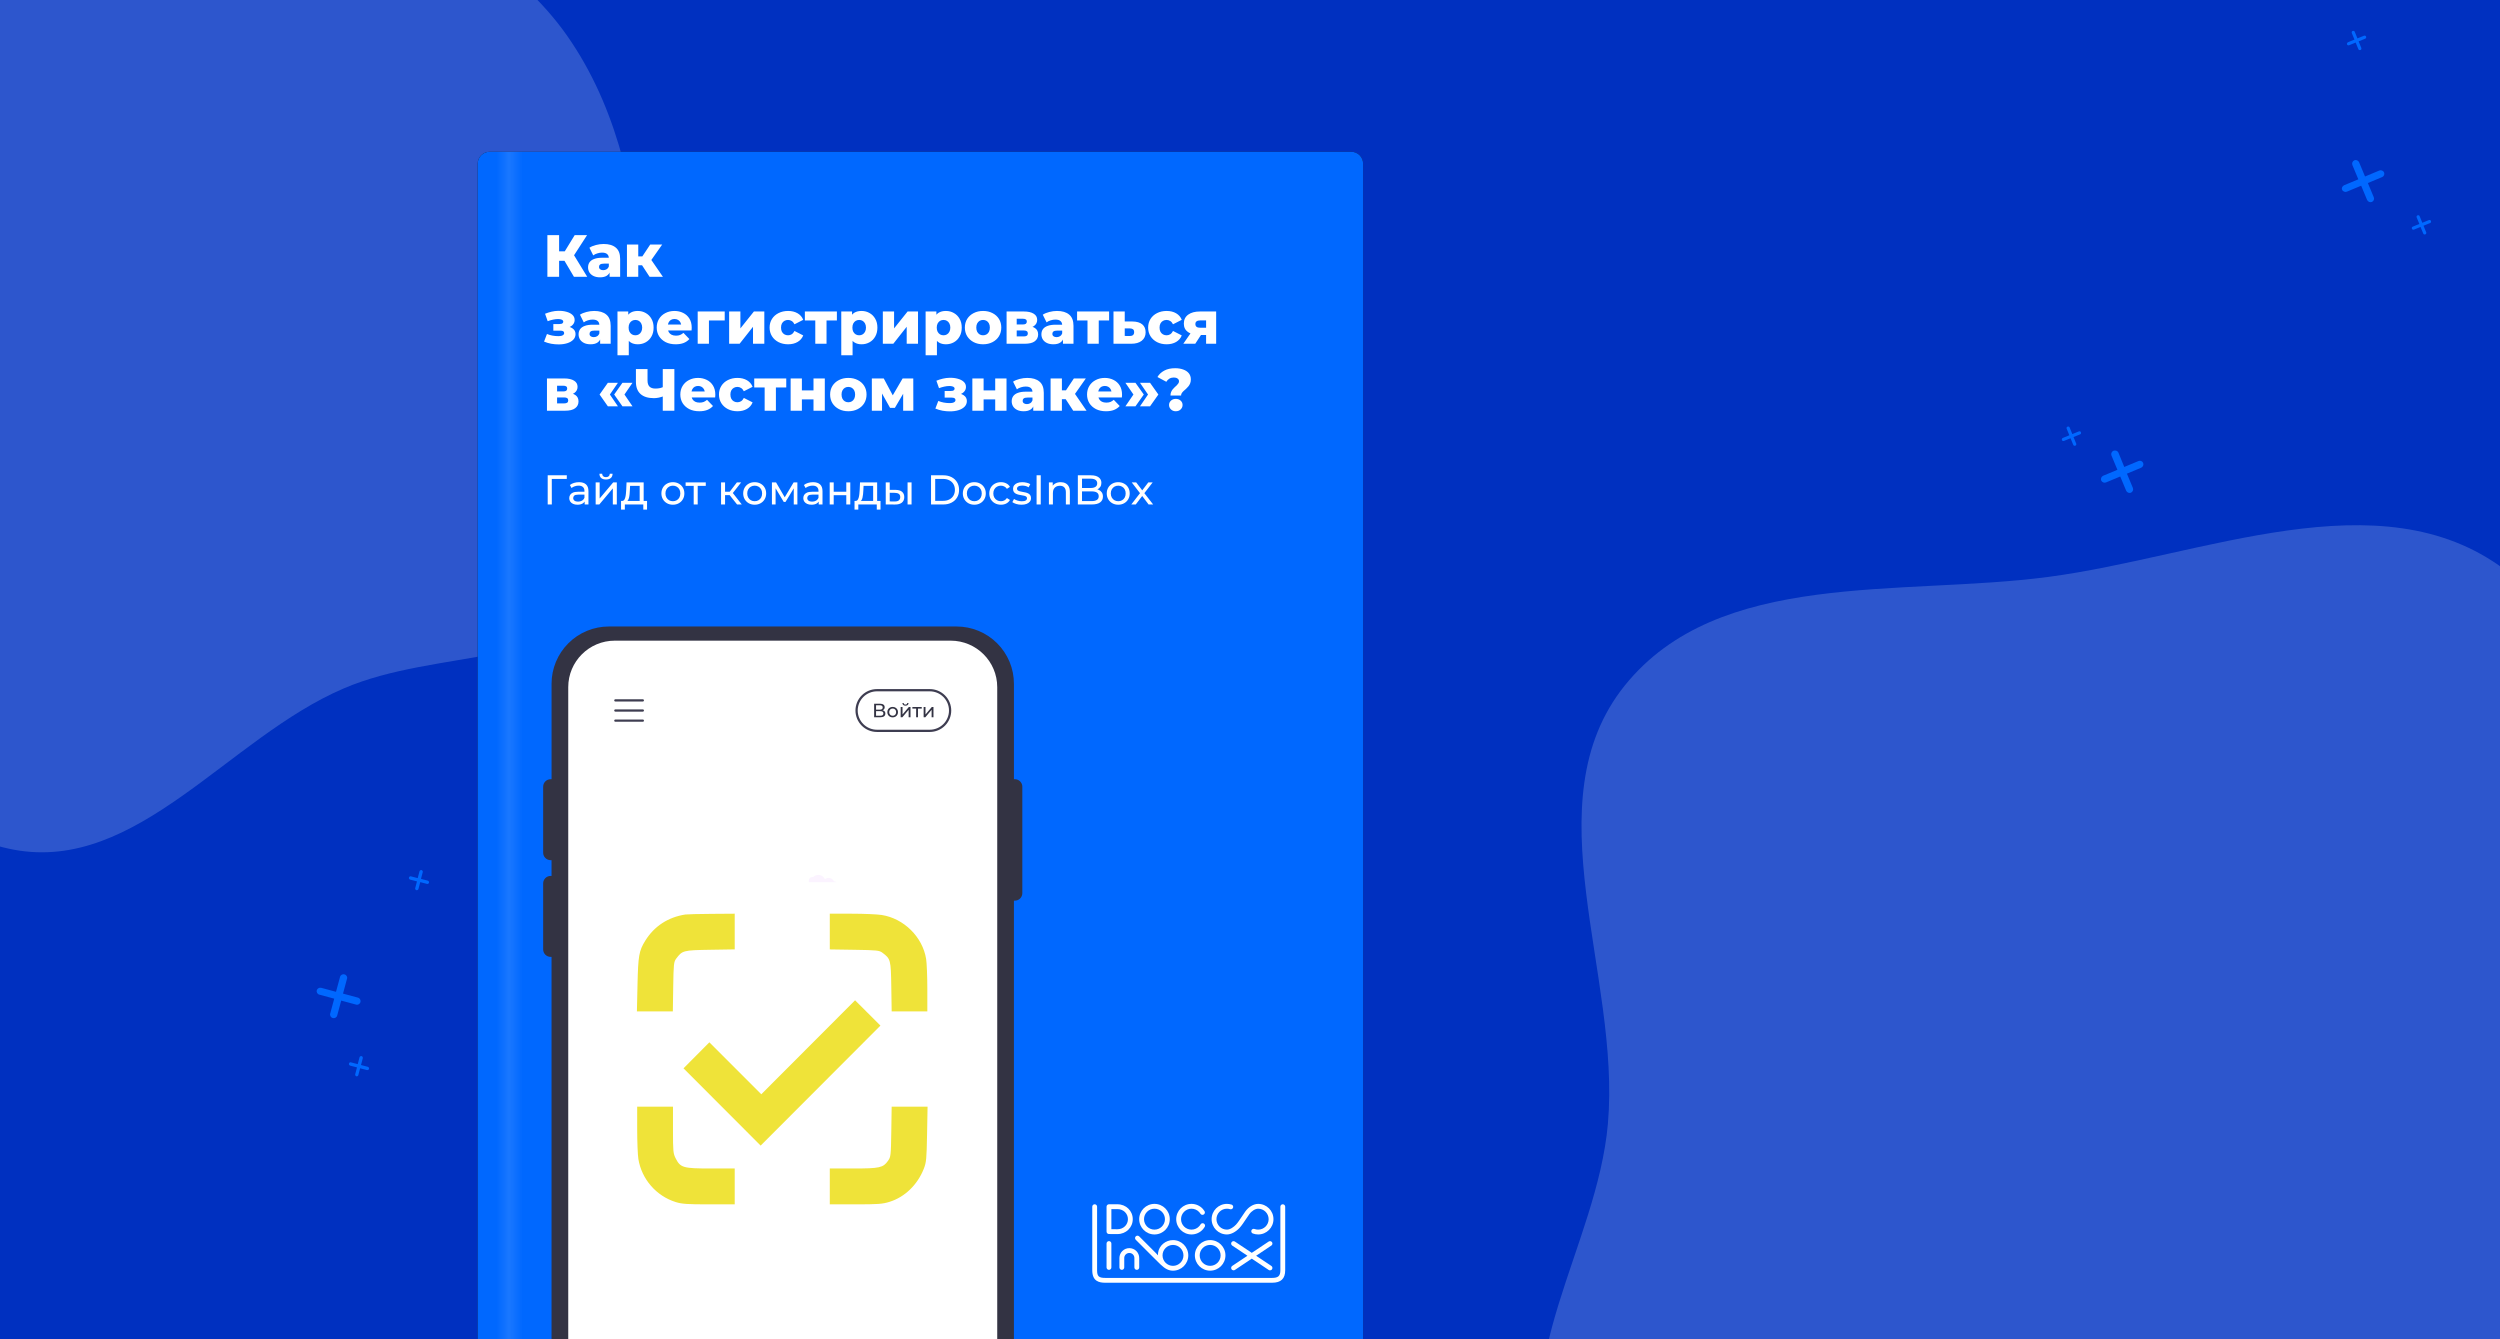 <?xml version="1.0" encoding="UTF-8"?> <svg xmlns="http://www.w3.org/2000/svg" width="1680" height="900" viewBox="0 0 1680 900" fill="none"><rect x="0" y="0" width="1680" height="900" fill="#808080" stroke="none"/> <g clip-path="url(#clip0_1614_117)"> <path d="M1680 0H0V900H1680V0Z" fill="#0030C0"></path> <path d="M1423.6 304.203L1427.5 313.803L1437.1 309.803C1438.3 309.303 1439.7 309.903 1440.2 311.103C1440.7 312.303 1440.1 313.703 1438.9 314.303L1429.3 318.303L1433.3 327.903C1433.8 329.103 1433.2 330.503 1432 331.103C1430.8 331.603 1429.4 331.003 1428.8 329.803L1424.8 320.203L1415.2 324.203C1414 324.703 1412.6 324.103 1412 322.903C1411.5 321.703 1412.1 320.303 1413.3 319.703L1422.9 315.703L1418.9 306.103C1418.4 304.903 1419 303.503 1420.2 302.903C1421.7 302.403 1423.1 303.003 1423.6 304.203Z" fill="#0068FF"></path> <path d="M1575.2 124.5L1584.8 120.5L1580.8 110.9C1580.3 109.7 1580.9 108.3 1582.1 107.7C1583.3 107.2 1584.7 107.8 1585.3 109L1589.3 118.6L1598.9 114.6C1600.1 114.1 1601.6 114.7 1602.1 115.9C1602.6 117.1 1602 118.5 1600.8 119L1591.2 123L1595.2 132.6C1595.7 133.8 1595.1 135.2 1593.9 135.7C1592.7 136.2 1591.3 135.6 1590.7 134.4L1586.7 124.8L1577.1 128.8C1575.9 129.3 1574.4 128.7 1573.9 127.5C1573.4 126.5 1574 125.1 1575.2 124.5Z" fill="#0068FF"></path> <path d="M1386.2 294.3L1390.6 292.5L1388.8 288.1C1388.6 287.5 1388.8 286.9 1389.4 286.7C1390 286.5 1390.6 286.7 1390.8 287.3L1392.6 291.7L1397 289.9C1397.6 289.7 1398.2 289.9 1398.4 290.5C1398.6 291.1 1398.4 291.7 1397.8 291.9L1393.4 293.7L1395.2 298.1C1395.4 298.7 1395.2 299.3 1394.6 299.5C1394 299.7 1393.4 299.5 1393.2 298.9L1391.4 294.5L1387 296.3C1386.4 296.5 1385.8 296.3 1385.6 295.7C1385.4 295.2 1385.7 294.5 1386.2 294.3Z" fill="#0068FF"></path> <path d="M1577.8 28.402L1582.2 26.602L1580.4 22.202C1580.2 21.602 1580.4 21.002 1581 20.802C1581.6 20.602 1582.2 20.802 1582.4 21.402L1584.2 25.802L1588.6 24.002C1589.2 23.802 1589.8 24.002 1590 24.602C1590.2 25.202 1590 25.802 1589.4 26.002L1585 27.802L1586.8 32.202C1587 32.802 1586.8 33.402 1586.2 33.602C1585.6 33.802 1585 33.602 1584.8 33.002L1583 28.602L1578.6 30.402C1578 30.602 1577.4 30.402 1577.2 29.802C1577 29.302 1577.3 28.702 1577.8 28.402Z" fill="#0068FF"></path> <path d="M1621.4 152.3L1625.8 150.5L1624 146.1C1623.8 145.5 1624 144.9 1624.6 144.7C1625.2 144.5 1625.8 144.7 1626 145.3L1627.8 149.7L1632.2 147.9C1632.8 147.7 1633.4 147.9 1633.6 148.5C1633.8 149.1 1633.6 149.7 1633 149.9L1628.6 151.7L1630.4 156.1C1630.6 156.7 1630.4 157.3 1629.8 157.5C1629.2 157.7 1628.6 157.5 1628.4 156.9L1626.6 152.5L1622.2 154.3C1621.6 154.5 1621 154.3 1620.8 153.7C1620.6 153.1 1620.8 152.5 1621.4 152.3Z" fill="#0068FF"></path> <path d="M1579.1 803.198L1568.9 801.398L1567.1 811.598C1566.9 812.898 1565.6 813.798 1564.3 813.598C1563 813.398 1562.1 812.098 1562.3 810.798L1564.1 800.598L1553.9 798.798C1552.6 798.598 1551.7 797.298 1551.9 795.998C1552.1 794.698 1553.4 793.798 1554.7 793.998L1564.9 795.798L1566.7 785.598C1566.9 784.298 1568.2 783.398 1569.5 783.598C1570.8 783.798 1571.7 785.098 1571.5 786.398L1569.7 796.598L1579.9 798.398C1581.2 798.598 1582.1 799.898 1581.9 801.198C1581.7 802.598 1580.4 803.498 1579.1 803.198Z" fill="#0030C0"></path> <path d="M1525.6 883.101L1520.9 882.301L1520.1 887.001C1520 887.601 1519.4 888.001 1518.8 887.901C1518.2 887.801 1517.8 887.201 1517.9 886.601L1518.7 881.901L1514 881.101C1513.4 881.001 1513 880.401 1513.1 879.801C1513.2 879.201 1513.8 878.801 1514.4 878.901L1519.1 879.701L1519.9 875.001C1520 874.401 1520.6 874.001 1521.2 874.101C1521.8 874.201 1522.2 874.801 1522.1 875.401L1521.3 880.101L1526 880.901C1526.6 881.001 1527 881.601 1526.9 882.201C1526.8 882.801 1526.2 883.301 1525.6 883.101Z" fill="#0030C0"></path> <path d="M1554.8 755.101L1550.1 754.301L1549.3 759.001C1549.2 759.601 1548.6 760.001 1548 759.901C1547.4 759.801 1547 759.201 1547.1 758.601L1547.9 753.901L1543.2 753.101C1542.6 753.001 1542.2 752.401 1542.3 751.801C1542.4 751.201 1543 750.801 1543.6 750.901L1548.3 751.701L1549.1 747.001C1549.2 746.401 1549.8 746.001 1550.4 746.101C1551 746.201 1551.4 746.801 1551.3 747.401L1550.5 752.101L1555.2 752.901C1555.8 753.001 1556.2 753.601 1556.1 754.201C1556 754.801 1555.4 755.201 1554.8 755.101Z" fill="#0030C0"></path> <path d="M346.9 413.403L341.4 404.603L332.6 410.103C331.5 410.803 330 410.503 329.3 409.303C328.6 408.203 328.9 406.703 330 406.003L338.8 400.503L333.3 391.703C332.6 390.603 332.9 389.103 334.1 388.403C335.2 387.703 336.7 388.003 337.4 389.203L342.9 398.003L351.7 392.503C352.8 391.803 354.3 392.103 355 393.303C355.7 394.403 355.4 395.903 354.3 396.603L345.5 402.103L351 410.903C351.7 412.003 351.4 413.503 350.2 414.203C349.1 414.903 347.6 414.503 346.9 413.403Z" fill="#0030C0"></path> <path d="M251.8 427.297L249.3 423.297L245.3 425.797C244.8 426.097 244.1 425.997 243.8 425.497C243.5 424.997 243.6 424.297 244.1 423.997L248.1 421.497L245.6 417.497C245.3 416.997 245.4 416.297 245.9 415.997C246.4 415.697 247.1 415.797 247.4 416.297L249.9 420.297L253.9 417.797C254.4 417.497 255.1 417.597 255.4 418.097C255.7 418.597 255.6 419.297 255.1 419.597L251.1 422.097L253.6 426.097C253.9 426.597 253.8 427.297 253.3 427.597C252.8 427.997 252.1 427.797 251.8 427.297Z" fill="#0030C0"></path> <path d="M366.399 363.102L363.899 359.102L359.899 361.602C359.399 361.902 358.699 361.802 358.399 361.302C358.099 360.802 358.199 360.102 358.699 359.802L362.699 357.302L360.199 353.302C359.899 352.802 359.999 352.102 360.499 351.802C360.999 351.502 361.699 351.602 361.999 352.102L364.499 356.102L368.499 353.602C368.999 353.302 369.699 353.402 369.999 353.902C370.299 354.402 370.199 355.102 369.699 355.402L365.699 357.902L368.199 361.902C368.499 362.402 368.399 363.102 367.899 363.402C367.399 363.802 366.699 363.602 366.399 363.102Z" fill="#0030C0"></path> <path d="M215.8 663.799L225.8 666.499L228.5 656.499C228.8 655.199 230.2 654.399 231.5 654.799C232.8 655.099 233.6 656.499 233.2 657.699L230.5 667.699L240.5 670.399C241.8 670.699 242.6 672.099 242.2 673.399C241.9 674.699 240.5 675.499 239.3 675.099L229.3 672.399L226.6 682.399C226.3 683.699 224.9 684.499 223.6 684.099C222.3 683.799 221.5 682.399 221.9 681.099L224.6 671.099L214.6 668.399C213.3 668.099 212.5 666.699 212.9 665.399C213.2 664.299 214.6 663.499 215.8 663.799Z" fill="#0068FF"></path> <path d="M276.1 588.899L280.7 590.099L281.9 585.499C282.1 584.899 282.7 584.599 283.3 584.699C283.9 584.899 284.2 585.499 284.1 585.999L282.9 590.599L287.5 591.799C288.1 591.999 288.4 592.599 288.3 593.199C288.1 593.799 287.5 594.099 287 593.999L282.4 592.799L281.2 597.399C281 597.999 280.4 598.299 279.8 598.199C279.2 597.999 278.9 597.399 279 596.899L280.2 592.299L275.6 591.099C275 590.899 274.7 590.299 274.8 589.799C274.9 589.099 275.6 588.799 276.1 588.899Z" fill="#0068FF"></path> <path d="M235.799 713.899L240.399 715.099L241.599 710.499C241.799 709.899 242.399 709.599 242.999 709.699C243.599 709.899 243.899 710.499 243.799 711.099L242.599 715.699L247.199 716.899C247.799 717.099 248.099 717.699 247.999 718.299C247.799 718.899 247.199 719.199 246.599 719.099L241.999 717.899L240.799 722.499C240.599 723.099 239.999 723.399 239.499 723.299C238.899 723.099 238.599 722.499 238.699 721.899L239.899 717.299L235.299 716.099C234.699 715.899 234.399 715.299 234.499 714.799C234.599 714.099 235.199 713.699 235.799 713.899Z" fill="#0068FF"></path> <path opacity="0.2" fill-rule="evenodd" clip-rule="evenodd" d="M1091.9 460.597C1154.9 382.397 1276.9 400.797 1376.4 387.697C1480.2 373.997 1599 319.897 1682.9 382.597C1767.3 445.597 1728 581.297 1766.7 679.297C1803.3 771.997 1931 842.297 1902.2 937.697C1872.8 1034.9 1734.9 1039.8 1644 1085.2C1580.2 1117 1521.6 1157.1 1450.6 1163.4C1380 1169.7 1313 1147.9 1247.7 1120.4C1172.3 1088.6 1079.2 1067.1 1045.1 992.697C1011 918.097 1073.3 836.997 1080.5 755.297C1089.4 654.997 1028.7 539.197 1091.9 460.597Z" fill="#E3F2FF"></path> <path opacity="0.2" fill-rule="evenodd" clip-rule="evenodd" d="M9.3 570.999C-73.1 555.699 -108 458.499 -157 390.499C-208.2 319.499 -295 253.599 -282.2 166.999C-269.2 79.999 -153.8 55.099 -97.1 -12.101C-43.401 -75.801 -42.3 -197.601 39.4 -214.201C122.6 -231.101 180.8 -131.501 250.2 -82.601C298.9 -48.301 351.599 -21.001 384.299 28.699C417 78.099 427.5 135.999 433.2 194.999C439.7 263.099 460.7 340.099 419.5 394.699C378.2 449.399 293.7 435.599 230.8 462.699C153.4 495.899 92.2 586.399 9.3 570.999Z" fill="#E3F2FF"></path> <path d="M329 102H908C912.4 102 916 105.6 916 110V936C916 940.4 912.4 944 908 944H329C324.6 944 321 940.4 321 936V110C321 105.6 324.6 102 329 102Z" fill="#181818"></path> <g clip-path="url(#clip1_1614_117)"> <path d="M321 110C321 105.582 324.582 102 329 102H908C912.418 102 916 105.582 916 110V944H321V110Z" fill="#0068FF"></path> <path d="M385.68 186L377.8 172.68L384.16 168.92L394.6 186H385.68ZM367.84 186V158H375.72V186H367.84ZM373.44 175.28V168.88H383.6V175.28H373.44ZM384.92 172.84L377.6 172.04L386.2 158H394.52L384.92 172.84ZM409.658 186V181.96L409.138 180.96V173.52C409.138 172.32 408.764 171.4 408.018 170.76C407.298 170.093 406.138 169.76 404.538 169.76C403.498 169.76 402.444 169.933 401.378 170.28C400.311 170.6 399.404 171.053 398.658 171.64L396.098 166.48C397.324 165.68 398.791 165.067 400.498 164.64C402.231 164.187 403.951 163.96 405.658 163.96C409.178 163.96 411.898 164.773 413.818 166.4C415.764 168 416.738 170.52 416.738 173.96V186H409.658ZM403.258 186.36C401.524 186.36 400.058 186.067 398.858 185.48C397.658 184.893 396.738 184.093 396.098 183.08C395.484 182.067 395.178 180.933 395.178 179.68C395.178 178.347 395.511 177.2 396.178 176.24C396.871 175.253 397.924 174.507 399.338 174C400.751 173.467 402.578 173.2 404.818 173.2H409.938V177.16H405.858C404.631 177.16 403.764 177.36 403.258 177.76C402.778 178.16 402.538 178.693 402.538 179.36C402.538 180.027 402.791 180.56 403.298 180.96C403.804 181.36 404.498 181.56 405.378 181.56C406.204 181.56 406.951 181.36 407.618 180.96C408.311 180.533 408.818 179.893 409.138 179.04L410.178 181.84C409.778 183.333 408.991 184.467 407.818 185.24C406.671 185.987 405.151 186.36 403.258 186.36ZM436.51 186L429.91 175.88L436.03 172.28L445.47 186H436.51ZM421.31 186V164.32H428.91V186H421.31ZM426.67 178.28V172.32H434.51V178.28H426.67ZM436.79 176L429.67 175.28L436.95 164.32H444.99L436.79 176ZM375.44 231.44C377.547 231.44 379.453 231.173 381.16 230.64C382.867 230.107 384.227 229.32 385.24 228.28C386.253 227.24 386.76 225.973 386.76 224.48C386.76 222.853 386.067 221.573 384.68 220.64C383.32 219.68 381.453 219.2 379.08 219.2L378.92 220.6C380.28 220.6 381.507 220.36 382.6 219.88C383.693 219.373 384.56 218.707 385.2 217.88C385.84 217.053 386.16 216.107 386.16 215.04C386.16 213.653 385.667 212.507 384.68 211.6C383.693 210.667 382.36 209.973 380.68 209.52C379.027 209.04 377.16 208.827 375.08 208.88C373.64 208.907 372.173 209.093 370.68 209.44C369.187 209.787 367.72 210.253 366.28 210.84L368.04 215.84C369.267 215.387 370.453 215.04 371.6 214.8C372.773 214.533 373.893 214.4 374.96 214.4C375.787 214.4 376.453 214.48 376.96 214.64C377.493 214.773 377.88 214.973 378.12 215.24C378.387 215.48 378.52 215.773 378.52 216.12C378.52 216.467 378.413 216.773 378.2 217.04C378.013 217.28 377.72 217.467 377.32 217.6C376.92 217.707 376.427 217.76 375.84 217.76H371.84V222.2H376.52C377.4 222.2 378.053 222.333 378.48 222.6C378.907 222.867 379.12 223.293 379.12 223.88C379.12 224.307 378.947 224.68 378.6 225C378.28 225.293 377.827 225.52 377.24 225.68C376.653 225.813 375.96 225.88 375.16 225.88C373.827 225.88 372.52 225.76 371.24 225.52C369.96 225.28 368.733 224.92 367.56 224.44L365.6 229.56C367.12 230.2 368.72 230.68 370.4 231C372.08 231.293 373.76 231.44 375.44 231.44ZM403.291 231V226.96L402.771 225.96V218.52C402.771 217.32 402.397 216.4 401.651 215.76C400.931 215.093 399.771 214.76 398.171 214.76C397.131 214.76 396.077 214.933 395.011 215.28C393.944 215.6 393.037 216.053 392.291 216.64L389.731 211.48C390.957 210.68 392.424 210.067 394.131 209.64C395.864 209.187 397.584 208.96 399.291 208.96C402.811 208.96 405.531 209.773 407.451 211.4C409.397 213 410.371 215.52 410.371 218.96V231H403.291ZM396.891 231.36C395.157 231.36 393.691 231.067 392.491 230.48C391.291 229.893 390.371 229.093 389.731 228.08C389.117 227.067 388.811 225.933 388.811 224.68C388.811 223.347 389.144 222.2 389.811 221.24C390.504 220.253 391.557 219.507 392.971 219C394.384 218.467 396.211 218.2 398.451 218.2H403.571V222.16H399.491C398.264 222.16 397.397 222.36 396.891 222.76C396.411 223.16 396.171 223.693 396.171 224.36C396.171 225.027 396.424 225.56 396.931 225.96C397.437 226.36 398.131 226.56 399.011 226.56C399.837 226.56 400.584 226.36 401.251 225.96C401.944 225.533 402.451 224.893 402.771 224.04L403.811 226.84C403.411 228.333 402.624 229.467 401.451 230.24C400.304 230.987 398.784 231.36 396.891 231.36ZM428.583 231.36C426.743 231.36 425.169 230.96 423.863 230.16C422.556 229.333 421.556 228.107 420.863 226.48C420.196 224.827 419.863 222.72 419.863 220.16C419.863 217.573 420.183 215.467 420.823 213.84C421.463 212.187 422.423 210.96 423.703 210.16C425.009 209.36 426.636 208.96 428.583 208.96C430.556 208.96 432.343 209.427 433.943 210.36C435.569 211.267 436.849 212.56 437.783 214.24C438.743 215.893 439.223 217.867 439.223 220.16C439.223 222.453 438.743 224.44 437.783 226.12C436.849 227.8 435.569 229.093 433.943 230C432.343 230.907 430.556 231.36 428.583 231.36ZM414.943 238.76V209.32H422.183V213L422.143 220.16L422.543 227.36V238.76H414.943ZM426.983 225.32C427.836 225.32 428.596 225.12 429.263 224.72C429.956 224.32 430.503 223.733 430.903 222.96C431.329 222.187 431.543 221.253 431.543 220.16C431.543 219.067 431.329 218.133 430.903 217.36C430.503 216.587 429.956 216 429.263 215.6C428.596 215.2 427.836 215 426.983 215C426.129 215 425.356 215.2 424.663 215.6C423.996 216 423.449 216.587 423.023 217.36C422.623 218.133 422.423 219.067 422.423 220.16C422.423 221.253 422.623 222.187 423.023 222.96C423.449 223.733 423.996 224.32 424.663 224.72C425.356 225.12 426.129 225.32 426.983 225.32ZM454.033 231.36C451.473 231.36 449.233 230.88 447.313 229.92C445.419 228.933 443.939 227.6 442.873 225.92C441.833 224.213 441.313 222.28 441.313 220.12C441.313 217.96 441.819 216.04 442.833 214.36C443.873 212.653 445.299 211.333 447.113 210.4C448.926 209.44 450.966 208.96 453.233 208.96C455.366 208.96 457.313 209.4 459.073 210.28C460.833 211.133 462.233 212.4 463.273 214.08C464.313 215.76 464.833 217.8 464.833 220.2C464.833 220.467 464.819 220.773 464.793 221.12C464.766 221.467 464.739 221.787 464.713 222.08H447.553V218.08H460.673L457.793 219.2C457.819 218.213 457.633 217.36 457.233 216.64C456.859 215.92 456.326 215.36 455.633 214.96C454.966 214.56 454.179 214.36 453.273 214.36C452.366 214.36 451.566 214.56 450.872 214.96C450.206 215.36 449.686 215.933 449.313 216.68C448.939 217.4 448.753 218.253 448.753 219.24V220.4C448.753 221.467 448.966 222.387 449.393 223.16C449.846 223.933 450.486 224.533 451.313 224.96C452.139 225.36 453.126 225.56 454.273 225.56C455.339 225.56 456.246 225.413 456.993 225.12C457.766 224.8 458.526 224.32 459.273 223.68L463.273 227.84C462.233 228.987 460.953 229.867 459.433 230.48C457.913 231.067 456.113 231.36 454.033 231.36ZM468.849 231V209.32H487.009V215.36H474.769L476.409 213.72V231H468.849ZM489.982 231V209.32H497.542V220.68L506.622 209.32H513.622V231H506.022V219.6L497.022 231H489.982ZM529.612 231.36C527.212 231.36 525.065 230.88 523.172 229.92C521.305 228.96 519.839 227.64 518.772 225.96C517.705 224.253 517.172 222.307 517.172 220.12C517.172 217.933 517.705 216 518.772 214.32C519.839 212.64 521.305 211.333 523.172 210.4C525.065 209.44 527.212 208.96 529.612 208.96C532.065 208.96 534.185 209.48 535.972 210.52C537.759 211.56 539.025 213.027 539.772 214.92L533.892 217.92C533.385 216.907 532.759 216.173 532.012 215.72C531.265 215.24 530.452 215 529.572 215C528.692 215 527.892 215.2 527.172 215.6C526.452 216 525.879 216.587 525.452 217.36C525.052 218.107 524.852 219.027 524.852 220.12C524.852 221.24 525.052 222.187 525.452 222.96C525.879 223.733 526.452 224.32 527.172 224.72C527.892 225.12 528.692 225.32 529.572 225.32C530.452 225.32 531.265 225.093 532.012 224.64C532.759 224.16 533.385 223.413 533.892 222.4L539.772 225.4C539.025 227.293 537.759 228.76 535.972 229.8C534.185 230.84 532.065 231.36 529.612 231.36ZM547.869 231V213.68L549.509 215.36H540.869V209.32H562.389V215.36H553.749L555.429 213.68V231H547.869ZM578.973 231.36C577.133 231.36 575.56 230.96 574.253 230.16C572.947 229.333 571.947 228.107 571.253 226.48C570.587 224.827 570.253 222.72 570.253 220.16C570.253 217.573 570.573 215.467 571.213 213.84C571.853 212.187 572.813 210.96 574.093 210.16C575.4 209.36 577.027 208.96 578.973 208.96C580.947 208.96 582.733 209.427 584.333 210.36C585.96 211.267 587.24 212.56 588.173 214.24C589.133 215.893 589.613 217.867 589.613 220.16C589.613 222.453 589.133 224.44 588.173 226.12C587.24 227.8 585.96 229.093 584.333 230C582.733 230.907 580.947 231.36 578.973 231.36ZM565.333 238.76V209.32H572.573V213L572.533 220.16L572.933 227.36V238.76H565.333ZM577.373 225.32C578.227 225.32 578.987 225.12 579.653 224.72C580.347 224.32 580.893 223.733 581.293 222.96C581.72 222.187 581.933 221.253 581.933 220.16C581.933 219.067 581.72 218.133 581.293 217.36C580.893 216.587 580.347 216 579.653 215.6C578.987 215.2 578.227 215 577.373 215C576.52 215 575.747 215.2 575.053 215.6C574.387 216 573.84 216.587 573.413 217.36C573.013 218.133 572.813 219.067 572.813 220.16C572.813 221.253 573.013 222.187 573.413 222.96C573.84 223.733 574.387 224.32 575.053 224.72C575.747 225.12 576.52 225.32 577.373 225.32ZM593.263 231V209.32H600.823V220.68L609.903 209.32H616.903V231H609.303V219.6L600.303 231H593.263ZM635.653 231.36C633.813 231.36 632.24 230.96 630.933 230.16C629.626 229.333 628.626 228.107 627.933 226.48C627.266 224.827 626.933 222.72 626.933 220.16C626.933 217.573 627.253 215.467 627.893 213.84C628.533 212.187 629.493 210.96 630.773 210.16C632.08 209.36 633.706 208.96 635.653 208.96C637.626 208.96 639.413 209.427 641.013 210.36C642.64 211.267 643.92 212.56 644.853 214.24C645.813 215.893 646.293 217.867 646.293 220.16C646.293 222.453 645.813 224.44 644.853 226.12C643.92 227.8 642.64 229.093 641.013 230C639.413 230.907 637.626 231.36 635.653 231.36ZM622.013 238.76V209.32H629.253V213L629.213 220.16L629.613 227.36V238.76H622.013ZM634.053 225.32C634.906 225.32 635.666 225.12 636.333 224.72C637.026 224.32 637.573 223.733 637.973 222.96C638.4 222.187 638.613 221.253 638.613 220.16C638.613 219.067 638.4 218.133 637.973 217.36C637.573 216.587 637.026 216 636.333 215.6C635.666 215.2 634.906 215 634.053 215C633.2 215 632.426 215.2 631.733 215.6C631.066 216 630.52 216.587 630.093 217.36C629.693 218.133 629.493 219.067 629.493 220.16C629.493 221.253 629.693 222.187 630.093 222.96C630.52 223.733 631.066 224.32 631.733 224.72C632.426 225.12 633.2 225.32 634.053 225.32ZM660.623 231.36C658.249 231.36 656.143 230.88 654.303 229.92C652.463 228.96 651.009 227.64 649.943 225.96C648.903 224.253 648.383 222.307 648.383 220.12C648.383 217.933 648.903 216 649.943 214.32C651.009 212.64 652.463 211.333 654.303 210.4C656.143 209.44 658.249 208.96 660.623 208.96C662.996 208.96 665.103 209.44 666.943 210.4C668.809 211.333 670.263 212.64 671.303 214.32C672.343 216 672.863 217.933 672.863 220.12C672.863 222.307 672.343 224.253 671.303 225.96C670.263 227.64 668.809 228.96 666.943 229.92C665.103 230.88 662.996 231.36 660.623 231.36ZM660.623 225.32C661.503 225.32 662.276 225.12 662.943 224.72C663.636 224.32 664.183 223.733 664.583 222.96C664.983 222.16 665.183 221.213 665.183 220.12C665.183 219.027 664.983 218.107 664.583 217.36C664.183 216.587 663.636 216 662.943 215.6C662.276 215.2 661.503 215 660.623 215C659.769 215 658.996 215.2 658.303 215.6C657.636 216 657.089 216.587 656.663 217.36C656.263 218.107 656.063 219.027 656.063 220.12C656.063 221.213 656.263 222.16 656.663 222.96C657.089 223.733 657.636 224.32 658.303 224.72C658.996 225.12 659.769 225.32 660.623 225.32ZM676.427 231V209.32H688.067C690.867 209.32 693.054 209.813 694.627 210.8C696.201 211.76 696.987 213.147 696.987 214.96C696.987 216.693 696.254 218.08 694.787 219.12C693.347 220.133 691.401 220.64 688.947 220.64L689.627 219.04C692.267 219.04 694.254 219.533 695.587 220.52C696.947 221.48 697.627 222.893 697.627 224.76C697.627 226.68 696.881 228.2 695.387 229.32C693.921 230.44 691.667 231 688.627 231H676.427ZM683.227 226.08H687.947C688.881 226.08 689.574 225.92 690.027 225.6C690.481 225.253 690.707 224.747 690.707 224.08C690.707 223.387 690.481 222.88 690.027 222.56C689.601 222.24 688.934 222.08 688.027 222.08H683.227V226.08ZM683.227 218.04H687.387C688.294 218.04 688.961 217.88 689.387 217.56C689.814 217.213 690.027 216.72 690.027 216.08C690.027 215.44 689.814 214.973 689.387 214.68C688.961 214.36 688.294 214.2 687.387 214.2H683.227V218.04ZM714.306 231V226.96L713.786 225.96V218.52C713.786 217.32 713.413 216.4 712.666 215.76C711.946 215.093 710.786 214.76 709.186 214.76C708.146 214.76 707.093 214.933 706.026 215.28C704.96 215.6 704.053 216.053 703.306 216.64L700.746 211.48C701.973 210.68 703.44 210.067 705.146 209.64C706.88 209.187 708.6 208.96 710.306 208.96C713.826 208.96 716.546 209.773 718.466 211.4C720.413 213 721.386 215.52 721.386 218.96V231H714.306ZM707.906 231.36C706.173 231.36 704.706 231.067 703.506 230.48C702.306 229.893 701.386 229.093 700.746 228.08C700.133 227.067 699.826 225.933 699.826 224.68C699.826 223.347 700.16 222.2 700.826 221.24C701.52 220.253 702.573 219.507 703.986 219C705.4 218.467 707.226 218.2 709.466 218.2H714.586V222.16H710.506C709.28 222.16 708.413 222.36 707.906 222.76C707.426 223.16 707.186 223.693 707.186 224.36C707.186 225.027 707.44 225.56 707.946 225.96C708.453 226.36 709.146 226.56 710.026 226.56C710.853 226.56 711.6 226.36 712.266 225.96C712.96 225.533 713.466 224.893 713.786 224.04L714.826 226.84C714.426 228.333 713.64 229.467 712.466 230.24C711.32 230.987 709.8 231.36 707.906 231.36ZM730.798 231V213.68L732.438 215.36H723.798V209.32H745.318V215.36H736.678L738.358 213.68V231H730.798ZM760.983 216.04C763.863 216.067 766.063 216.707 767.583 217.96C769.103 219.213 769.863 221 769.863 223.32C769.863 225.72 768.983 227.613 767.223 229C765.49 230.36 763.09 231.027 760.023 231H748.263V209.32H755.823V216.04H760.983ZM759.263 225.8C760.17 225.8 760.876 225.587 761.383 225.16C761.89 224.733 762.143 224.08 762.143 223.2C762.143 222.293 761.89 221.653 761.383 221.28C760.903 220.907 760.196 220.707 759.263 220.68H755.823V225.76L759.263 225.8ZM783.987 231.36C781.587 231.36 779.44 230.88 777.547 229.92C775.68 228.96 774.214 227.64 773.147 225.96C772.08 224.253 771.547 222.307 771.547 220.12C771.547 217.933 772.08 216 773.147 214.32C774.214 212.64 775.68 211.333 777.547 210.4C779.44 209.44 781.587 208.96 783.987 208.96C786.44 208.96 788.56 209.48 790.347 210.52C792.134 211.56 793.4 213.027 794.147 214.92L788.267 217.92C787.76 216.907 787.134 216.173 786.387 215.72C785.64 215.24 784.827 215 783.947 215C783.067 215 782.267 215.2 781.547 215.6C780.827 216 780.254 216.587 779.827 217.36C779.427 218.107 779.227 219.027 779.227 220.12C779.227 221.24 779.427 222.187 779.827 222.96C780.254 223.733 780.827 224.32 781.547 224.72C782.267 225.12 783.067 225.32 783.947 225.32C784.827 225.32 785.64 225.093 786.387 224.64C787.134 224.16 787.76 223.413 788.267 222.4L794.147 225.4C793.4 227.293 792.134 228.76 790.347 229.8C788.56 230.84 786.44 231.36 783.987 231.36ZM810.497 231V223.96L811.497 225.12H805.977C802.75 225.12 800.204 224.467 798.337 223.16C796.47 221.827 795.537 219.933 795.537 217.48C795.537 214.867 796.51 212.853 798.457 211.44C800.404 210.027 803.03 209.32 806.337 209.32H817.257V231H810.497ZM795.177 231L800.897 222.76H808.577L803.217 231H795.177ZM810.497 221.68V213.44L811.497 215.32H806.497C805.484 215.32 804.697 215.52 804.137 215.92C803.577 216.293 803.297 216.907 803.297 217.76C803.297 219.413 804.35 220.24 806.457 220.24H811.497L810.497 221.68ZM367.56 276V254.32H379.2C382 254.32 384.187 254.813 385.76 255.8C387.333 256.76 388.12 258.147 388.12 259.96C388.12 261.693 387.387 263.08 385.92 264.12C384.48 265.133 382.533 265.64 380.08 265.64L380.76 264.04C383.4 264.04 385.387 264.533 386.72 265.52C388.08 266.48 388.76 267.893 388.76 269.76C388.76 271.68 388.013 273.2 386.52 274.32C385.053 275.44 382.8 276 379.76 276H367.56ZM374.36 271.08H379.08C380.013 271.08 380.707 270.92 381.16 270.6C381.613 270.253 381.84 269.747 381.84 269.08C381.84 268.387 381.613 267.88 381.16 267.56C380.733 267.24 380.067 267.08 379.16 267.08H374.36V271.08ZM374.36 263.04H378.52C379.427 263.04 380.093 262.88 380.52 262.56C380.947 262.213 381.16 261.72 381.16 261.08C381.16 260.44 380.947 259.973 380.52 259.68C380.093 259.36 379.427 259.2 378.52 259.2H374.36V263.04ZM408.48 273.04L402.92 265.12L408.48 257.24H415.24L409.84 265.12L415.24 273.04H408.48ZM418.28 273.04L412.72 265.12L418.28 257.24H425.04L419.64 265.12L425.04 273.04H418.28ZM446.458 266.08C445.152 266.56 443.912 266.933 442.738 267.2C441.592 267.44 440.485 267.56 439.418 267.56C435.498 267.56 432.498 266.627 430.418 264.76C428.365 262.893 427.338 260.173 427.338 256.6V248H435.138V255.72C435.138 257.533 435.578 258.893 436.458 259.8C437.365 260.68 438.685 261.12 440.418 261.12C441.538 261.12 442.592 261.013 443.578 260.8C444.592 260.56 445.485 260.2 446.258 259.72L446.458 266.08ZM445.378 276V248H453.178V276H445.378ZM469.892 276.36C467.332 276.36 465.092 275.88 463.172 274.92C461.279 273.933 459.799 272.6 458.732 270.92C457.692 269.213 457.172 267.28 457.172 265.12C457.172 262.96 457.679 261.04 458.692 259.36C459.732 257.653 461.159 256.333 462.972 255.4C464.785 254.44 466.825 253.96 469.092 253.96C471.225 253.96 473.172 254.4 474.932 255.28C476.692 256.133 478.092 257.4 479.132 259.08C480.172 260.76 480.692 262.8 480.692 265.2C480.692 265.467 480.679 265.773 480.652 266.12C480.625 266.467 480.599 266.787 480.572 267.08H463.412V263.08H476.532L473.652 264.2C473.679 263.213 473.492 262.36 473.092 261.64C472.719 260.92 472.185 260.36 471.492 259.96C470.825 259.56 470.039 259.36 469.132 259.36C468.225 259.36 467.425 259.56 466.732 259.96C466.065 260.36 465.545 260.933 465.172 261.68C464.799 262.4 464.612 263.253 464.612 264.24V265.4C464.612 266.467 464.825 267.387 465.252 268.16C465.705 268.933 466.345 269.533 467.172 269.96C467.999 270.36 468.985 270.56 470.132 270.56C471.199 270.56 472.105 270.413 472.852 270.12C473.625 269.8 474.385 269.32 475.132 268.68L479.132 272.84C478.092 273.987 476.812 274.867 475.292 275.48C473.772 276.067 471.972 276.36 469.892 276.36ZM495.588 276.36C493.188 276.36 491.042 275.88 489.148 274.92C487.282 273.96 485.815 272.64 484.748 270.96C483.682 269.253 483.148 267.307 483.148 265.12C483.148 262.933 483.682 261 484.748 259.32C485.815 257.64 487.282 256.333 489.148 255.4C491.042 254.44 493.188 253.96 495.588 253.96C498.042 253.96 500.162 254.48 501.948 255.52C503.735 256.56 505.002 258.027 505.748 259.92L499.868 262.92C499.362 261.907 498.735 261.173 497.988 260.72C497.242 260.24 496.428 260 495.548 260C494.668 260 493.868 260.2 493.148 260.6C492.428 261 491.855 261.587 491.428 262.36C491.028 263.107 490.828 264.027 490.828 265.12C490.828 266.24 491.028 267.187 491.428 267.96C491.855 268.733 492.428 269.32 493.148 269.72C493.868 270.12 494.668 270.32 495.548 270.32C496.428 270.32 497.242 270.093 497.988 269.64C498.735 269.16 499.362 268.413 499.868 267.4L505.748 270.4C505.002 272.293 503.735 273.76 501.948 274.8C500.162 275.84 498.042 276.36 495.588 276.36ZM513.845 276V258.68L515.485 260.36H506.845V254.32H528.365V260.36H519.725L521.405 258.68V276H513.845ZM531.31 276V254.32H538.87V262.36H546.67V254.32H554.27V276H546.67V268.4H538.87V276H531.31ZM570.076 276.36C567.703 276.36 565.596 275.88 563.756 274.92C561.916 273.96 560.463 272.64 559.396 270.96C558.356 269.253 557.836 267.307 557.836 265.12C557.836 262.933 558.356 261 559.396 259.32C560.463 257.64 561.916 256.333 563.756 255.4C565.596 254.44 567.703 253.96 570.076 253.96C572.449 253.96 574.556 254.44 576.396 255.4C578.263 256.333 579.716 257.64 580.756 259.32C581.796 261 582.316 262.933 582.316 265.12C582.316 267.307 581.796 269.253 580.756 270.96C579.716 272.64 578.263 273.96 576.396 274.92C574.556 275.88 572.449 276.36 570.076 276.36ZM570.076 270.32C570.956 270.32 571.729 270.12 572.396 269.72C573.089 269.32 573.636 268.733 574.036 267.96C574.436 267.16 574.636 266.213 574.636 265.12C574.636 264.027 574.436 263.107 574.036 262.36C573.636 261.587 573.089 261 572.396 260.6C571.729 260.2 570.956 260 570.076 260C569.223 260 568.449 260.2 567.756 260.6C567.089 261 566.543 261.587 566.116 262.36C565.716 263.107 565.516 264.027 565.516 265.12C565.516 266.213 565.716 267.16 566.116 267.96C566.543 268.733 567.089 269.32 567.756 269.72C568.449 270.12 569.223 270.32 570.076 270.32ZM585.88 276V254.32H593.88L601.44 268.48H598.28L606.56 254.32H613.72L613.76 276H606.92V261.84L608.08 262.64L601.36 274.08H598.12L591.4 262.08L592.72 261.72V276H585.88ZM638.409 276.44C640.515 276.44 642.422 276.173 644.129 275.64C645.835 275.107 647.195 274.32 648.209 273.28C649.222 272.24 649.729 270.973 649.729 269.48C649.729 267.853 649.035 266.573 647.649 265.64C646.289 264.68 644.422 264.2 642.049 264.2L641.889 265.6C643.249 265.6 644.475 265.36 645.569 264.88C646.662 264.373 647.529 263.707 648.169 262.88C648.809 262.053 649.129 261.107 649.129 260.04C649.129 258.653 648.635 257.507 647.649 256.6C646.662 255.667 645.329 254.973 643.649 254.52C641.995 254.04 640.129 253.827 638.049 253.88C636.609 253.907 635.142 254.093 633.649 254.44C632.155 254.787 630.689 255.253 629.249 255.84L631.009 260.84C632.235 260.387 633.422 260.04 634.569 259.8C635.742 259.533 636.862 259.4 637.929 259.4C638.755 259.4 639.422 259.48 639.929 259.64C640.462 259.773 640.849 259.973 641.089 260.24C641.355 260.48 641.489 260.773 641.489 261.12C641.489 261.467 641.382 261.773 641.169 262.04C640.982 262.28 640.689 262.467 640.289 262.6C639.889 262.707 639.395 262.76 638.809 262.76H634.809V267.2H639.489C640.369 267.2 641.022 267.333 641.449 267.6C641.875 267.867 642.089 268.293 642.089 268.88C642.089 269.307 641.915 269.68 641.569 270C641.249 270.293 640.795 270.52 640.209 270.68C639.622 270.813 638.929 270.88 638.129 270.88C636.795 270.88 635.489 270.76 634.209 270.52C632.929 270.28 631.702 269.92 630.529 269.44L628.569 274.56C630.089 275.2 631.689 275.68 633.369 276C635.049 276.293 636.729 276.44 638.409 276.44ZM653.419 276V254.32H660.979V262.36H668.779V254.32H676.379V276H668.779V268.4H660.979V276H653.419ZM694.345 276V271.96L693.825 270.96V263.52C693.825 262.32 693.452 261.4 692.705 260.76C691.985 260.093 690.825 259.76 689.225 259.76C688.185 259.76 687.132 259.933 686.065 260.28C684.999 260.6 684.092 261.053 683.345 261.64L680.785 256.48C682.012 255.68 683.479 255.067 685.185 254.64C686.919 254.187 688.639 253.96 690.345 253.96C693.865 253.96 696.585 254.773 698.505 256.4C700.452 258 701.425 260.52 701.425 263.96V276H694.345ZM687.945 276.36C686.212 276.36 684.745 276.067 683.545 275.48C682.345 274.893 681.425 274.093 680.785 273.08C680.172 272.067 679.865 270.933 679.865 269.68C679.865 268.347 680.199 267.2 680.865 266.24C681.559 265.253 682.612 264.507 684.025 264C685.439 263.467 687.265 263.2 689.505 263.2H694.625V267.16H690.545C689.319 267.16 688.452 267.36 687.945 267.76C687.465 268.16 687.225 268.693 687.225 269.36C687.225 270.027 687.479 270.56 687.985 270.96C688.492 271.36 689.185 271.56 690.065 271.56C690.892 271.56 691.639 271.36 692.305 270.96C692.999 270.533 693.505 269.893 693.825 269.04L694.865 271.84C694.465 273.333 693.679 274.467 692.505 275.24C691.359 275.987 689.839 276.36 687.945 276.36ZM721.198 276L714.598 265.88L720.718 262.28L730.158 276H721.198ZM705.998 276V254.32H713.598V276H705.998ZM711.358 268.28V262.32H719.198V268.28H711.358ZM721.478 266L714.358 265.28L721.638 254.32H729.678L721.478 266ZM743.212 276.36C740.652 276.36 738.412 275.88 736.492 274.92C734.599 273.933 733.119 272.6 732.052 270.92C731.012 269.213 730.492 267.28 730.492 265.12C730.492 262.96 730.999 261.04 732.012 259.36C733.052 257.653 734.479 256.333 736.292 255.4C738.106 254.44 740.146 253.96 742.412 253.96C744.546 253.96 746.492 254.4 748.252 255.28C750.012 256.133 751.412 257.4 752.452 259.08C753.492 260.76 754.012 262.8 754.012 265.2C754.012 265.467 753.999 265.773 753.972 266.12C753.946 266.467 753.919 266.787 753.892 267.08H736.732V263.08H749.852L746.972 264.2C746.999 263.213 746.812 262.36 746.412 261.64C746.039 260.92 745.506 260.36 744.812 259.96C744.146 259.56 743.359 259.36 742.452 259.36C741.546 259.36 740.746 259.56 740.052 259.96C739.386 260.36 738.866 260.933 738.492 261.68C738.119 262.4 737.932 263.253 737.932 264.24V265.4C737.932 266.467 738.146 267.387 738.572 268.16C739.026 268.933 739.666 269.533 740.492 269.96C741.319 270.36 742.306 270.56 743.452 270.56C744.519 270.56 745.426 270.413 746.172 270.12C746.946 269.8 747.706 269.32 748.452 268.68L752.452 272.84C751.412 273.987 750.132 274.867 748.612 275.48C747.092 276.067 745.292 276.36 743.212 276.36ZM763.029 273.04H756.269L761.669 265.12L756.269 257.24H763.029L768.629 265.12L763.029 273.04ZM772.829 273.04H766.069L771.469 265.12L766.069 257.24H772.829L778.429 265.12L772.829 273.04ZM786.566 265.8C786.566 264.92 786.699 264.147 786.966 263.48C787.259 262.787 787.619 262.173 788.046 261.64C788.473 261.107 788.926 260.627 789.406 260.2C789.913 259.747 790.379 259.32 790.806 258.92C791.233 258.493 791.579 258.067 791.846 257.64C792.139 257.213 792.286 256.747 792.286 256.24C792.286 255.44 791.953 254.813 791.286 254.36C790.646 253.907 789.806 253.68 788.766 253.68C787.699 253.68 786.726 253.933 785.846 254.44C784.993 254.947 784.299 255.653 783.766 256.56L777.806 253.36C778.846 251.573 780.353 250.147 782.326 249.08C784.299 247.987 786.753 247.44 789.686 247.44C791.739 247.44 793.553 247.733 795.126 248.32C796.726 248.88 797.979 249.72 798.886 250.84C799.793 251.96 800.246 253.333 800.246 254.96C800.246 256 800.086 256.907 799.766 257.68C799.446 258.453 799.033 259.133 798.526 259.72C798.046 260.307 797.526 260.853 796.966 261.36C796.406 261.84 795.873 262.307 795.366 262.76C794.886 263.213 794.486 263.68 794.166 264.16C793.846 264.64 793.686 265.187 793.686 265.8H786.566ZM790.126 276.36C788.819 276.36 787.739 275.947 786.886 275.12C786.033 274.293 785.606 273.307 785.606 272.16C785.606 270.987 786.033 270.013 786.886 269.24C787.739 268.44 788.819 268.04 790.126 268.04C791.486 268.04 792.579 268.44 793.406 269.24C794.259 270.013 794.686 270.987 794.686 272.16C794.686 273.307 794.259 274.293 793.406 275.12C792.579 275.947 791.486 276.36 790.126 276.36Z" fill="white"></path> <path d="M368.052 339V319.4H380.904L380.876 321.836H370.124L370.796 321.136L370.824 339H368.052ZM392.892 339V335.864L392.752 335.276V329.928C392.752 328.789 392.416 327.912 391.744 327.296C391.09 326.661 390.101 326.344 388.776 326.344C387.898 326.344 387.04 326.493 386.2 326.792C385.36 327.072 384.65 327.455 384.072 327.94L382.952 325.924C383.717 325.308 384.632 324.841 385.696 324.524C386.778 324.188 387.908 324.02 389.084 324.02C391.118 324.02 392.686 324.515 393.788 325.504C394.889 326.493 395.44 328.005 395.44 330.04V339H392.892ZM388.02 339.168C386.918 339.168 385.948 338.981 385.108 338.608C384.286 338.235 383.652 337.721 383.204 337.068C382.756 336.396 382.532 335.64 382.532 334.8C382.532 333.997 382.718 333.269 383.092 332.616C383.484 331.963 384.109 331.44 384.968 331.048C385.845 330.656 387.021 330.46 388.496 330.46H393.2V332.392H388.608C387.264 332.392 386.358 332.616 385.892 333.064C385.425 333.512 385.192 334.053 385.192 334.688C385.192 335.416 385.481 336.004 386.06 336.452C386.638 336.881 387.441 337.096 388.468 337.096C389.476 337.096 390.353 336.872 391.1 336.424C391.865 335.976 392.416 335.323 392.752 334.464L393.284 336.312C392.929 337.189 392.304 337.889 391.408 338.412C390.512 338.916 389.382 339.168 388.02 339.168ZM400.28 339V324.16H402.968V334.968L412.068 324.16H414.504V339H411.816V328.192L402.744 339H400.28ZM407.224 322.228C405.861 322.228 404.788 321.901 404.004 321.248C403.238 320.576 402.846 319.615 402.828 318.364H404.648C404.666 319.073 404.9 319.633 405.348 320.044C405.814 320.455 406.43 320.66 407.196 320.66C407.961 320.66 408.577 320.455 409.044 320.044C409.51 319.633 409.753 319.073 409.772 318.364H411.648C411.629 319.615 411.228 320.576 410.444 321.248C409.66 321.901 408.586 322.228 407.224 322.228ZM429.857 337.74V326.512H423.417L423.277 329.368C423.24 330.301 423.175 331.207 423.081 332.084C423.007 332.943 422.876 333.736 422.689 334.464C422.521 335.192 422.269 335.789 421.933 336.256C421.597 336.723 421.149 337.012 420.589 337.124L417.929 336.648C418.508 336.667 418.975 336.48 419.329 336.088C419.684 335.677 419.955 335.117 420.141 334.408C420.347 333.699 420.496 332.896 420.589 332C420.683 331.085 420.757 330.143 420.813 329.172L421.037 324.16H432.545V337.74H429.857ZM417.341 342.444V336.648H434.813V342.444H432.293V339H419.889V342.444H417.341ZM452.19 339.168C450.697 339.168 449.372 338.841 448.214 338.188C447.057 337.535 446.142 336.639 445.47 335.5C444.798 334.343 444.462 333.036 444.462 331.58C444.462 330.105 444.798 328.799 445.47 327.66C446.142 326.521 447.057 325.635 448.214 325C449.372 324.347 450.697 324.02 452.19 324.02C453.665 324.02 454.981 324.347 456.138 325C457.314 325.635 458.229 326.521 458.882 327.66C459.554 328.78 459.89 330.087 459.89 331.58C459.89 333.055 459.554 334.361 458.882 335.5C458.229 336.639 457.314 337.535 456.138 338.188C454.981 338.841 453.665 339.168 452.19 339.168ZM452.19 336.816C453.142 336.816 453.992 336.601 454.738 336.172C455.504 335.743 456.101 335.136 456.53 334.352C456.96 333.549 457.174 332.625 457.174 331.58C457.174 330.516 456.96 329.601 456.53 328.836C456.101 328.052 455.504 327.445 454.738 327.016C453.992 326.587 453.142 326.372 452.19 326.372C451.238 326.372 450.389 326.587 449.642 327.016C448.896 327.445 448.298 328.052 447.85 328.836C447.402 329.601 447.178 330.516 447.178 331.58C447.178 332.625 447.402 333.549 447.85 334.352C448.298 335.136 448.896 335.743 449.642 336.172C450.389 336.601 451.238 336.816 452.19 336.816ZM466.165 339V325.812L466.837 326.512H460.733V324.16H474.285V326.512H468.209L468.853 325.812V339H466.165ZM495.305 339L489.565 331.776L491.777 330.432L498.469 339H495.305ZM484.553 339V324.16H487.241V339H484.553ZM486.429 332.728V330.432H491.329V332.728H486.429ZM492.001 331.888L489.509 331.552L495.193 324.16H498.077L492.001 331.888ZM507.151 339.168C505.658 339.168 504.333 338.841 503.175 338.188C502.018 337.535 501.103 336.639 500.431 335.5C499.759 334.343 499.423 333.036 499.423 331.58C499.423 330.105 499.759 328.799 500.431 327.66C501.103 326.521 502.018 325.635 503.175 325C504.333 324.347 505.658 324.02 507.151 324.02C508.626 324.02 509.942 324.347 511.099 325C512.275 325.635 513.19 326.521 513.843 327.66C514.515 328.78 514.851 330.087 514.851 331.58C514.851 333.055 514.515 334.361 513.843 335.5C513.19 336.639 512.275 337.535 511.099 338.188C509.942 338.841 508.626 339.168 507.151 339.168ZM507.151 336.816C508.103 336.816 508.953 336.601 509.699 336.172C510.465 335.743 511.062 335.136 511.491 334.352C511.921 333.549 512.135 332.625 512.135 331.58C512.135 330.516 511.921 329.601 511.491 328.836C511.062 328.052 510.465 327.445 509.699 327.016C508.953 326.587 508.103 326.372 507.151 326.372C506.199 326.372 505.35 326.587 504.603 327.016C503.857 327.445 503.259 328.052 502.811 328.836C502.363 329.601 502.139 330.516 502.139 331.58C502.139 332.625 502.363 333.549 502.811 334.352C503.259 335.136 503.857 335.743 504.603 336.172C505.35 336.601 506.199 336.816 507.151 336.816ZM518.733 339V324.16H521.505L527.889 335.136H526.769L533.321 324.16H535.841V339H533.405V327.184L533.853 327.436L527.861 337.32H526.685L520.665 327.24L521.197 327.128V339H518.733ZM550.173 339V335.864L550.033 335.276V329.928C550.033 328.789 549.697 327.912 549.025 327.296C548.371 326.661 547.382 326.344 546.057 326.344C545.179 326.344 544.321 326.493 543.481 326.792C542.641 327.072 541.931 327.455 541.353 327.94L540.233 325.924C540.998 325.308 541.913 324.841 542.977 324.524C544.059 324.188 545.189 324.02 546.365 324.02C548.399 324.02 549.967 324.515 551.069 325.504C552.17 326.493 552.721 328.005 552.721 330.04V339H550.173ZM545.301 339.168C544.199 339.168 543.229 338.981 542.389 338.608C541.567 338.235 540.933 337.721 540.485 337.068C540.037 336.396 539.813 335.64 539.813 334.8C539.813 333.997 539.999 333.269 540.373 332.616C540.765 331.963 541.39 331.44 542.249 331.048C543.126 330.656 544.302 330.46 545.777 330.46H550.481V332.392H545.889C544.545 332.392 543.639 332.616 543.173 333.064C542.706 333.512 542.473 334.053 542.473 334.688C542.473 335.416 542.762 336.004 543.341 336.452C543.919 336.881 544.722 337.096 545.749 337.096C546.757 337.096 547.634 336.872 548.381 336.424C549.146 335.976 549.697 335.323 550.033 334.464L550.565 336.312C550.21 337.189 549.585 337.889 548.689 338.412C547.793 338.916 546.663 339.168 545.301 339.168ZM557.561 339V324.16H560.249V330.46H568.705V324.16H571.393V339H568.705V332.784H560.249V339H557.561ZM586.756 337.74V326.512H580.316L580.176 329.368C580.138 330.301 580.073 331.207 579.98 332.084C579.905 332.943 579.774 333.736 579.588 334.464C579.42 335.192 579.168 335.789 578.832 336.256C578.496 336.723 578.048 337.012 577.488 337.124L574.828 336.648C575.406 336.667 575.873 336.48 576.228 336.088C576.582 335.677 576.853 335.117 577.04 334.408C577.245 333.699 577.394 332.896 577.488 332C577.581 331.085 577.656 330.143 577.712 329.172L577.936 324.16H589.444V337.74H586.756ZM574.24 342.444V336.648H591.712V342.444H589.192V339H576.788V342.444H574.24ZM609.885 339V324.16H612.573V339H609.885ZM601.905 329.2C603.791 329.219 605.219 329.648 606.189 330.488C607.179 331.328 607.673 332.513 607.673 334.044C607.673 335.649 607.132 336.891 606.049 337.768C604.985 338.627 603.455 339.047 601.457 339.028L595.213 339V324.16H597.901V329.172L601.905 329.2ZM601.261 336.984C602.456 337.003 603.371 336.76 604.005 336.256C604.64 335.752 604.957 335.005 604.957 334.016C604.957 333.045 604.64 332.336 604.005 331.888C603.389 331.44 602.475 331.207 601.261 331.188L597.901 331.132V336.956L601.261 336.984ZM625.655 339V319.4H633.915C636.006 319.4 637.844 319.811 639.431 320.632C641.036 321.453 642.278 322.601 643.155 324.076C644.051 325.551 644.499 327.259 644.499 329.2C644.499 331.141 644.051 332.849 643.155 334.324C642.278 335.799 641.036 336.947 639.431 337.768C637.844 338.589 636.006 339 633.915 339H625.655ZM628.455 336.564H633.747C635.371 336.564 636.771 336.256 637.947 335.64C639.142 335.024 640.066 334.165 640.719 333.064C641.372 331.944 641.699 330.656 641.699 329.2C641.699 327.725 641.372 326.437 640.719 325.336C640.066 324.235 639.142 323.376 637.947 322.76C636.771 322.144 635.371 321.836 633.747 321.836H628.455V336.564ZM654.752 339.168C653.258 339.168 651.933 338.841 650.776 338.188C649.618 337.535 648.704 336.639 648.032 335.5C647.36 334.343 647.024 333.036 647.024 331.58C647.024 330.105 647.36 328.799 648.032 327.66C648.704 326.521 649.618 325.635 650.776 325C651.933 324.347 653.258 324.02 654.752 324.02C656.226 324.02 657.542 324.347 658.7 325C659.876 325.635 660.79 326.521 661.444 327.66C662.116 328.78 662.452 330.087 662.452 331.58C662.452 333.055 662.116 334.361 661.444 335.5C660.79 336.639 659.876 337.535 658.7 338.188C657.542 338.841 656.226 339.168 654.752 339.168ZM654.752 336.816C655.704 336.816 656.553 336.601 657.3 336.172C658.065 335.743 658.662 335.136 659.092 334.352C659.521 333.549 659.736 332.625 659.736 331.58C659.736 330.516 659.521 329.601 659.092 328.836C658.662 328.052 658.065 327.445 657.3 327.016C656.553 326.587 655.704 326.372 654.752 326.372C653.8 326.372 652.95 326.587 652.204 327.016C651.457 327.445 650.86 328.052 650.412 328.836C649.964 329.601 649.74 330.516 649.74 331.58C649.74 332.625 649.964 333.549 650.412 334.352C650.86 335.136 651.457 335.743 652.204 336.172C652.95 336.601 653.8 336.816 654.752 336.816ZM672.637 339.168C671.125 339.168 669.772 338.841 668.577 338.188C667.401 337.535 666.477 336.639 665.805 335.5C665.133 334.361 664.797 333.055 664.797 331.58C664.797 330.105 665.133 328.799 665.805 327.66C666.477 326.521 667.401 325.635 668.577 325C669.772 324.347 671.125 324.02 672.637 324.02C673.981 324.02 675.176 324.291 676.221 324.832C677.285 325.355 678.106 326.139 678.685 327.184L676.641 328.5C676.156 327.772 675.558 327.24 674.849 326.904C674.158 326.549 673.412 326.372 672.609 326.372C671.638 326.372 670.77 326.587 670.005 327.016C669.24 327.445 668.633 328.052 668.185 328.836C667.737 329.601 667.513 330.516 667.513 331.58C667.513 332.644 667.737 333.568 668.185 334.352C668.633 335.136 669.24 335.743 670.005 336.172C670.77 336.601 671.638 336.816 672.609 336.816C673.412 336.816 674.158 336.648 674.849 336.312C675.558 335.957 676.156 335.416 676.641 334.688L678.685 335.976C678.106 337.003 677.285 337.796 676.221 338.356C675.176 338.897 673.981 339.168 672.637 339.168ZM686.421 339.168C685.189 339.168 684.013 339 682.893 338.664C681.792 338.328 680.924 337.917 680.289 337.432L681.409 335.304C682.044 335.733 682.828 336.097 683.761 336.396C684.695 336.695 685.647 336.844 686.617 336.844C687.868 336.844 688.764 336.667 689.305 336.312C689.865 335.957 690.145 335.463 690.145 334.828C690.145 334.361 689.977 333.997 689.641 333.736C689.305 333.475 688.857 333.279 688.297 333.148C687.756 333.017 687.149 332.905 686.477 332.812C685.805 332.7 685.133 332.569 684.461 332.42C683.789 332.252 683.173 332.028 682.613 331.748C682.053 331.449 681.605 331.048 681.269 330.544C680.933 330.021 680.765 329.331 680.765 328.472C680.765 327.576 681.017 326.792 681.521 326.12C682.025 325.448 682.735 324.935 683.649 324.58C684.583 324.207 685.684 324.02 686.953 324.02C687.924 324.02 688.904 324.141 689.893 324.384C690.901 324.608 691.723 324.935 692.357 325.364L691.209 327.492C690.537 327.044 689.837 326.736 689.109 326.568C688.381 326.4 687.653 326.316 686.925 326.316C685.749 326.316 684.872 326.512 684.293 326.904C683.715 327.277 683.425 327.763 683.425 328.36C683.425 328.864 683.593 329.256 683.929 329.536C684.284 329.797 684.732 330.003 685.273 330.152C685.833 330.301 686.449 330.432 687.121 330.544C687.793 330.637 688.465 330.768 689.137 330.936C689.809 331.085 690.416 331.3 690.957 331.58C691.517 331.86 691.965 332.252 692.301 332.756C692.656 333.26 692.833 333.932 692.833 334.772C692.833 335.668 692.572 336.443 692.049 337.096C691.527 337.749 690.789 338.263 689.837 338.636C688.885 338.991 687.747 339.168 686.421 339.168ZM696.585 339V319.4H699.385V339H696.585ZM712.785 324.02C713.998 324.02 715.062 324.253 715.977 324.72C716.91 325.187 717.638 325.896 718.161 326.848C718.683 327.8 718.945 329.004 718.945 330.46V339H716.257V330.768C716.257 329.331 715.902 328.248 715.193 327.52C714.502 326.792 713.522 326.428 712.253 326.428C711.301 326.428 710.47 326.615 709.761 326.988C709.051 327.361 708.501 327.912 708.109 328.64C707.735 329.368 707.549 330.273 707.549 331.356V339H704.861V324.16H707.437V328.164L707.017 327.1C707.502 326.129 708.249 325.373 709.257 324.832C710.265 324.291 711.441 324.02 712.785 324.02ZM724.311 339V319.4H733.103C735.362 319.4 737.098 319.857 738.311 320.772C739.524 321.668 740.131 322.9 740.131 324.468C740.131 325.532 739.888 326.428 739.403 327.156C738.936 327.884 738.302 328.444 737.499 328.836C736.696 329.228 735.828 329.424 734.895 329.424L735.399 328.584C736.519 328.584 737.508 328.78 738.367 329.172C739.226 329.564 739.907 330.143 740.411 330.908C740.915 331.655 741.167 332.588 741.167 333.708C741.167 335.388 740.532 336.695 739.263 337.628C738.012 338.543 736.146 339 733.663 339H724.311ZM727.111 336.732H733.551C735.1 336.732 736.286 336.471 737.107 335.948C737.928 335.425 738.339 334.604 738.339 333.484C738.339 332.345 737.928 331.515 737.107 330.992C736.286 330.469 735.1 330.208 733.551 330.208H726.859V327.94H732.851C734.27 327.94 735.371 327.679 736.155 327.156C736.939 326.633 737.331 325.849 737.331 324.804C737.331 323.759 736.939 322.975 736.155 322.452C735.371 321.929 734.27 321.668 732.851 321.668H727.111V336.732ZM751.467 339.168C749.973 339.168 748.648 338.841 747.491 338.188C746.333 337.535 745.419 336.639 744.747 335.5C744.075 334.343 743.739 333.036 743.739 331.58C743.739 330.105 744.075 328.799 744.747 327.66C745.419 326.521 746.333 325.635 747.491 325C748.648 324.347 749.973 324.02 751.467 324.02C752.941 324.02 754.257 324.347 755.415 325C756.591 325.635 757.505 326.521 758.159 327.66C758.831 328.78 759.167 330.087 759.167 331.58C759.167 333.055 758.831 334.361 758.159 335.5C757.505 336.639 756.591 337.535 755.415 338.188C754.257 338.841 752.941 339.168 751.467 339.168ZM751.467 336.816C752.419 336.816 753.268 336.601 754.015 336.172C754.78 335.743 755.377 335.136 755.807 334.352C756.236 333.549 756.451 332.625 756.451 331.58C756.451 330.516 756.236 329.601 755.807 328.836C755.377 328.052 754.78 327.445 754.015 327.016C753.268 326.587 752.419 326.372 751.467 326.372C750.515 326.372 749.665 326.587 748.919 327.016C748.172 327.445 747.575 328.052 747.127 328.836C746.679 329.601 746.455 330.516 746.455 331.58C746.455 332.625 746.679 333.549 747.127 334.352C747.575 335.136 748.172 335.743 748.919 336.172C749.665 336.601 750.515 336.816 751.467 336.816ZM760.236 339L766.62 330.712L766.592 332.084L760.516 324.16H763.512L768.16 330.264H767.012L771.66 324.16H774.6L768.44 332.14L768.468 330.712L774.908 339H771.856L766.956 332.504L768.048 332.672L763.232 339H760.236Z" fill="white"></path> <path d="M681.967 523.625H681.362V459.499C681.362 454.443 680.365 449.436 678.428 444.765C676.491 440.094 673.651 435.85 670.072 432.275C666.493 428.7 662.243 425.864 657.567 423.93C652.89 421.995 647.878 421 642.816 421H409.184C398.962 421.001 389.16 425.057 381.932 432.277C374.704 439.497 370.644 449.289 370.644 459.499V523.625H370.039C369.377 523.624 368.722 523.753 368.111 524.005C367.499 524.257 366.943 524.627 366.475 525.094C366.007 525.561 365.636 526.116 365.383 526.726C365.13 527.337 365 527.991 365 528.652V573.009C365 573.669 365.13 574.323 365.382 574.933C365.635 575.543 366.006 576.097 366.473 576.564C366.941 577.031 367.496 577.401 368.106 577.654C368.717 577.906 369.372 578.036 370.033 578.036H370.638V588.616H370.033C369.372 588.615 368.717 588.745 368.106 588.997C367.496 589.25 366.941 589.62 366.473 590.087C366.006 590.554 365.635 591.108 365.382 591.718C365.13 592.328 365 592.982 365 593.642V637.999C365 638.66 365.13 639.313 365.382 639.924C365.635 640.534 366.006 641.088 366.473 641.555C366.941 642.022 367.496 642.392 368.106 642.644C368.717 642.897 369.372 643.027 370.033 643.026H370.638V1031.5C370.638 1036.56 371.635 1041.56 373.572 1046.23C375.509 1050.91 378.349 1055.15 381.928 1058.73C385.508 1062.3 389.757 1065.14 394.433 1067.07C399.11 1069 404.122 1070 409.184 1070H642.816C653.038 1070 662.842 1065.94 670.07 1058.72C677.298 1051.5 681.359 1041.71 681.359 1031.5V605.241H681.964C682.625 605.242 683.28 605.112 683.892 604.86C684.503 604.608 685.058 604.238 685.526 603.771C685.993 603.304 686.364 602.749 686.617 602.139C686.87 601.529 687 600.875 687 600.214V528.652C687 527.992 686.871 527.338 686.618 526.728C686.365 526.117 685.994 525.563 685.527 525.096C685.059 524.629 684.504 524.259 683.894 524.007C683.283 523.754 682.628 523.624 681.967 523.625Z" fill="#333343"></path> <path d="M638.836 430.523H413.164C395.875 430.523 381.859 444.523 381.859 461.792V1029.21C381.859 1046.48 395.875 1060.48 413.164 1060.48H638.836C656.125 1060.48 670.14 1046.48 670.14 1029.21V461.792C670.14 444.523 656.125 430.523 638.836 430.523Z" fill="white"></path> <path d="M431.981 471.425H413.52C413.32 471.425 413.127 471.346 412.985 471.204C412.843 471.062 412.764 470.87 412.764 470.67C412.764 470.469 412.843 470.277 412.985 470.135C413.127 469.994 413.32 469.914 413.52 469.914H431.981C432.181 469.914 432.374 469.994 432.516 470.135C432.658 470.277 432.737 470.469 432.737 470.67C432.737 470.87 432.658 471.062 432.516 471.204C432.374 471.346 432.181 471.425 431.981 471.425Z" fill="#3E3D51"></path> <path d="M431.981 478.222H413.52C413.32 478.222 413.127 478.143 412.985 478.001C412.843 477.859 412.764 477.667 412.764 477.467C412.764 477.266 412.843 477.074 412.985 476.932C413.127 476.791 413.32 476.711 413.52 476.711H431.981C432.181 476.711 432.374 476.791 432.516 476.932C432.658 477.074 432.737 477.266 432.737 477.467C432.737 477.667 432.658 477.859 432.516 478.001C432.374 478.143 432.181 478.222 431.981 478.222Z" fill="#3E3D51"></path> <path d="M431.981 485.027H413.52C413.32 485.027 413.127 484.947 412.985 484.806C412.843 484.664 412.764 484.472 412.764 484.271C412.764 484.071 412.843 483.879 412.985 483.737C413.127 483.595 413.32 483.516 413.52 483.516H431.981C432.181 483.516 432.374 483.595 432.516 483.737C432.658 483.879 432.737 484.071 432.737 484.271C432.737 484.472 432.658 484.664 432.516 484.806C432.374 484.947 432.181 485.027 431.981 485.027Z" fill="#3E3D51"></path> <path d="M624.809 491.882H589.301C585.475 491.882 581.806 490.364 579.1 487.662C576.395 484.959 574.875 481.294 574.875 477.472C574.875 473.651 576.395 469.985 579.1 467.283C581.806 464.581 585.475 463.062 589.301 463.062H624.809C628.635 463.062 632.305 464.581 635.01 467.283C637.716 469.985 639.236 473.651 639.236 477.472C639.236 481.294 637.716 484.959 635.01 487.662C632.305 490.364 628.635 491.882 624.809 491.882ZM589.301 464.574C587.606 464.574 585.926 464.908 584.36 465.556C582.793 466.204 581.369 467.154 580.17 468.352C578.971 469.549 578.02 470.971 577.371 472.536C576.722 474.101 576.388 475.778 576.388 477.472C576.388 479.166 576.722 480.843 577.371 482.408C578.02 483.973 578.971 485.395 580.17 486.593C581.369 487.791 582.793 488.741 584.36 489.389C585.926 490.037 587.606 490.371 589.301 490.371H624.809C628.234 490.371 631.519 489.012 633.94 486.593C636.362 484.174 637.722 480.893 637.722 477.472C637.722 474.051 636.362 470.771 633.94 468.352C631.519 465.933 628.234 464.574 624.809 464.574H589.301Z" fill="#3E3D51"></path> <path d="M562.081 592.779C561.57 592.44 560.972 592.255 560.359 592.247C560.125 591.694 559.763 591.204 559.303 590.818C558.843 590.431 558.298 590.159 557.713 590.024C557.127 589.889 556.518 589.894 555.935 590.039C555.351 590.184 554.811 590.465 554.358 590.859C554.042 590.132 553.553 589.493 552.934 588.998C552.314 588.502 551.583 588.165 550.804 588.016C550.024 587.867 549.22 587.911 548.461 588.143C547.703 588.375 547.012 588.789 546.45 589.348C546.32 589.327 546.188 589.317 546.056 589.318C545.641 589.317 545.231 589.417 544.863 589.61C544.495 589.803 544.18 590.082 543.945 590.425C543.709 590.767 543.561 591.161 543.513 591.574C543.465 591.986 543.519 592.404 543.669 592.791L562.081 592.779Z" fill="#FBF3FF"></path> <path fill-rule="evenodd" clip-rule="evenodd" d="M460.542 614.549C448.91 616.354 439.623 622.429 433.606 632.167C429.417 638.948 428.845 642.18 428.408 661.586L428 679.664H440.074H452.148L452.404 663.099C452.639 647.889 452.8 646.346 454.371 644.24C458.505 638.699 459.088 638.546 477.195 638.25L493.732 637.98V625.99V614L478.174 614.113C469.618 614.175 461.683 614.372 460.542 614.549ZM557.621 626.004V638.007L574.158 638.264C589.341 638.499 590.881 638.661 592.983 640.234C598.518 644.378 598.669 644.956 598.948 663.099L599.205 679.664H611.187H623.17L623.165 664.495C623.163 656.151 622.794 647.081 622.346 644.339C619.937 629.58 607.384 617.193 592.47 614.858C589.504 614.393 580.449 614.01 572.349 614.007L557.621 614V626.004ZM543.097 703.772L511.582 735.351L494.141 717.894L476.7 700.437L468.007 709.174L459.314 717.912L485.235 743.879L511.157 769.846L551.406 729.527L591.654 689.207L583.133 680.7L574.612 672.193L543.097 703.772ZM428.188 758.835C428.19 767.178 428.548 776.181 428.983 778.843C431.202 792.414 441.001 803.709 454.099 807.792C458.235 809.082 461.831 809.33 476.381 809.33H493.732V797.278V785.226H477.746C459.13 785.226 457.261 784.697 454.112 778.546C452.371 775.146 452.245 773.842 452.245 759.282V743.666H440.214H428.183L428.188 758.835ZM598.948 760.498C598.702 776.727 598.622 777.429 596.702 780.125C593.435 784.714 591.101 785.226 573.413 785.226H557.621V797.278V809.33H574.958C590.059 809.33 593.002 809.112 597.769 807.636C607.959 804.483 616.559 796.183 620.781 785.424C622.478 781.1 622.685 778.923 622.992 762.16L623.33 743.666H611.267H599.202L598.948 760.498Z" fill="#EFE339"></path> <path d="M587.417 482V472.9H591.33C592.318 472.9 593.094 473.099 593.657 473.498C594.22 473.897 594.502 474.477 594.502 475.24C594.502 475.985 594.233 476.557 593.696 476.956C593.159 477.346 592.452 477.541 591.577 477.541L591.811 477.151C592.825 477.151 593.601 477.355 594.138 477.762C594.684 478.161 594.957 478.746 594.957 479.517C594.957 480.297 594.671 480.908 594.099 481.35C593.536 481.783 592.695 482 591.577 482H587.417ZM588.704 480.973H591.551C592.244 480.973 592.764 480.847 593.111 480.596C593.466 480.336 593.644 479.942 593.644 479.413C593.644 478.884 593.466 478.499 593.111 478.256C592.764 478.013 592.244 477.892 591.551 477.892H588.704V480.973ZM588.704 476.904H591.239C591.872 476.904 592.353 476.778 592.682 476.527C593.02 476.276 593.189 475.907 593.189 475.422C593.189 474.928 593.02 474.555 592.682 474.304C592.353 474.053 591.872 473.927 591.239 473.927H588.704V476.904ZM599.872 482.078C599.179 482.078 598.563 481.926 598.026 481.623C597.489 481.32 597.064 480.904 596.752 480.375C596.44 479.838 596.284 479.231 596.284 478.555C596.284 477.87 596.44 477.264 596.752 476.735C597.064 476.206 597.489 475.795 598.026 475.5C598.563 475.197 599.179 475.045 599.872 475.045C600.557 475.045 601.168 475.197 601.705 475.5C602.251 475.795 602.676 476.206 602.979 476.735C603.291 477.255 603.447 477.862 603.447 478.555C603.447 479.24 603.291 479.846 602.979 480.375C602.676 480.904 602.251 481.32 601.705 481.623C601.168 481.926 600.557 482.078 599.872 482.078ZM599.872 480.986C600.314 480.986 600.708 480.886 601.055 480.687C601.41 480.488 601.688 480.206 601.887 479.842C602.086 479.469 602.186 479.04 602.186 478.555C602.186 478.061 602.086 477.636 601.887 477.281C601.688 476.917 601.41 476.635 601.055 476.436C600.708 476.237 600.314 476.137 599.872 476.137C599.43 476.137 599.036 476.237 598.689 476.436C598.342 476.635 598.065 476.917 597.857 477.281C597.649 477.636 597.545 478.061 597.545 478.555C597.545 479.04 597.649 479.469 597.857 479.842C598.065 480.206 598.342 480.488 598.689 480.687C599.036 480.886 599.43 480.986 599.872 480.986ZM605.249 482V475.11H606.497V480.128L610.722 475.11H611.853V482H610.605V476.982L606.393 482H605.249ZM608.473 474.213C607.84 474.213 607.342 474.061 606.978 473.758C606.623 473.446 606.441 473 606.432 472.419H607.277C607.286 472.748 607.394 473.008 607.602 473.199C607.819 473.39 608.105 473.485 608.46 473.485C608.815 473.485 609.101 473.39 609.318 473.199C609.535 473.008 609.647 472.748 609.656 472.419H610.527C610.518 473 610.332 473.446 609.968 473.758C609.604 474.061 609.106 474.213 608.473 474.213ZM615.64 482V475.877L615.952 476.202H613.118V475.11H619.41V476.202H616.589L616.888 475.877V482H615.64ZM620.687 482V475.11H621.935V480.128L626.16 475.11H627.291V482H626.043V476.982L621.831 482H620.687Z" fill="#333343"></path> <path d="M746.845 812.516H750.936C754.879 812.516 757.967 815.486 757.967 819.277C757.967 823.076 754.879 826.052 750.936 826.052C749.5 826.052 748.183 826.041 747.105 826.031C747.016 826.03 746.93 826.03 746.845 826.029V812.516ZM745.222 829.264C745.7 829.264 746.331 829.27 747.077 829.276C748.163 829.286 749.489 829.297 750.936 829.297C756.698 829.297 761.212 824.896 761.212 819.277C761.212 813.666 756.698 809.271 750.936 809.271H745.222C744.326 809.271 743.6 809.998 743.6 810.894V827.642C743.6 828.538 744.326 829.264 745.222 829.264" fill="white"></path> <path d="M745.222 853.344C746.118 853.344 746.845 852.617 746.845 851.721V835.654C746.845 834.758 746.118 834.032 745.222 834.032C744.326 834.032 743.6 834.758 743.6 835.654V851.721C743.6 852.617 744.326 853.344 745.222 853.344" fill="white"></path> <path d="M775.813 812.249C779.69 812.249 782.844 815.403 782.844 819.279C782.844 823.156 779.69 826.31 775.813 826.31C771.936 826.31 768.782 823.156 768.782 819.279C768.782 815.403 771.936 812.249 775.813 812.249ZM775.813 829.555C781.479 829.555 786.088 824.945 786.088 819.279C786.088 813.613 781.479 809.004 775.813 809.004C770.146 809.004 765.537 813.613 765.537 819.279C765.537 824.945 770.146 829.555 775.813 829.555Z" fill="white"></path> <path d="M813.223 836.584C817.099 836.584 820.253 839.738 820.253 843.615C820.253 847.492 817.099 850.645 813.223 850.645C809.346 850.645 806.192 847.492 806.192 843.615C806.192 839.738 809.346 836.584 813.223 836.584ZM802.947 843.615C802.947 849.281 807.556 853.891 813.223 853.891C818.889 853.891 823.499 849.281 823.499 843.615C823.499 837.949 818.889 833.339 813.223 833.339C807.556 833.339 802.947 837.949 802.947 843.615Z" fill="white"></path> <path d="M800.69 829.555C803.708 829.555 806.56 828.236 808.518 825.936C808.911 825.473 809.268 824.97 809.578 824.438C810.029 823.663 809.767 822.67 808.993 822.219C808.219 821.768 807.226 822.03 806.775 822.804C806.561 823.17 806.317 823.515 806.047 823.833C804.708 825.407 802.755 826.31 800.69 826.31C796.813 826.31 793.659 823.156 793.659 819.279C793.659 815.403 796.813 812.249 800.69 812.249C802.679 812.249 804.584 813.097 805.916 814.575C806.203 814.896 806.463 815.243 806.687 815.608C807.156 816.371 808.155 816.609 808.919 816.14C809.683 815.671 809.921 814.672 809.451 813.908C809.125 813.377 808.747 812.872 808.328 812.405C806.381 810.243 803.597 809.004 800.69 809.004C795.023 809.004 790.414 813.613 790.414 819.279C790.414 824.945 795.023 829.555 800.69 829.555" fill="white"></path> <path d="M824.486 829.555C827.233 829.555 830.417 827.9 833.002 825.128C834.3 823.737 835.894 821.347 837.435 819.036C838.118 818.012 838.825 816.953 839.474 816.03C841.039 813.803 843.514 812.249 845.493 812.249C849.37 812.249 852.524 815.403 852.524 819.279C852.524 823.156 849.37 826.31 845.493 826.31C844.648 826.31 843.823 826.162 843.041 825.871C842.201 825.559 841.267 825.986 840.955 826.825C840.642 827.665 841.07 828.6 841.909 828.912C843.055 829.338 844.261 829.555 845.493 829.555C851.16 829.555 855.769 824.945 855.769 819.279C855.769 813.613 851.16 809.004 845.493 809.004C842.428 809.004 839.024 811.029 836.819 814.164C836.147 815.119 835.43 816.195 834.736 817.235C833.267 819.438 831.748 821.716 830.63 822.914C829.098 824.556 826.681 826.31 824.486 826.31C820.61 826.31 817.456 823.156 817.456 819.279C817.456 815.403 820.61 812.249 824.486 812.249C825.208 812.249 825.92 812.357 826.602 812.572C827.456 812.842 828.369 812.367 828.638 811.512C828.907 810.657 828.432 809.746 827.577 809.477C826.579 809.163 825.54 809.004 824.486 809.004C818.821 809.004 814.211 813.613 814.211 819.279C814.211 824.945 818.821 829.555 824.486 829.555Z" fill="white"></path> <path d="M862.03 809.269C861.133 809.269 860.407 809.996 860.407 810.892V853.617C860.407 857.438 858.96 858.755 854.871 858.755H742.78C738.408 858.755 737.245 857.704 737.245 853.617V810.892C737.245 809.996 736.518 809.269 735.623 809.269C734.726 809.269 734 809.996 734 810.892V853.617C734 860.993 738.528 862 742.78 862H854.871C860.795 862 863.652 859.289 863.652 853.617V810.892C863.652 809.996 862.925 809.269 862.03 809.269" fill="white"></path> <path d="M854.352 850.708L844.111 843.862L854.352 837.016C855.097 836.518 855.297 835.511 854.799 834.765C854.301 834.021 853.294 833.821 852.549 834.318L841.192 841.91L829.854 834.331C829.111 833.833 828.102 834.032 827.604 834.777C827.106 835.522 827.306 836.53 828.051 837.028L838.273 843.862L828.051 850.696C827.306 851.194 827.106 852.202 827.604 852.947C827.917 853.415 828.43 853.668 828.954 853.668C829.265 853.668 829.578 853.579 829.854 853.394L841.192 845.813L852.549 853.406C852.826 853.591 853.138 853.68 853.449 853.68C853.972 853.68 854.486 853.427 854.799 852.959C855.297 852.214 855.097 851.206 854.352 850.708" fill="white"></path> <path d="M763.933 853.344C763.037 853.344 762.311 852.618 762.311 851.721V845.371C762.311 843.507 760.789 841.99 758.918 841.99C757.032 841.99 755.497 843.507 755.497 845.371V851.721C755.497 852.618 754.77 853.344 753.874 853.344C752.979 853.344 752.252 852.618 752.252 851.721V845.371C752.252 841.717 755.242 838.745 758.918 838.745C762.578 838.745 765.556 841.717 765.556 845.371V851.721C765.556 852.618 764.83 853.344 763.933 853.344" fill="white"></path> <path d="M788.252 850.653C784.375 850.653 781.22 847.499 781.22 843.623C781.22 839.746 784.375 836.591 788.252 836.591C792.129 836.591 795.283 839.746 795.283 843.623C795.283 847.499 792.129 850.653 788.252 850.653V850.653ZM788.252 833.346C783.229 833.346 778.935 837.043 778.255 841.744C778.119 842.682 778.147 843.132 778.206 843.518C778.217 843.586 778.21 843.624 778.144 843.552C777.625 842.989 776.746 842.057 776.4 841.711C775.662 840.973 765.528 830.838 765.528 830.838C764.894 830.205 763.867 830.205 763.233 830.838C762.599 831.472 762.599 832.499 763.233 833.133C763.233 833.133 773.862 843.762 775.632 845.532C777.402 847.302 778.294 848.195 779.977 849.816C783.055 852.778 785.499 853.898 788.252 853.898C793.918 853.898 798.528 849.288 798.528 843.623C798.528 837.957 793.918 833.346 788.252 833.346" fill="white"></path> </g> <path d="M351 102H330V944H351V102Z" fill="url(#paint0_linear_1614_117)" fill-opacity="0.29"></path> </g> <defs> <linearGradient id="paint0_linear_1614_117" x1="330" y1="523" x2="355.038" y2="523" gradientUnits="userSpaceOnUse"> <stop offset="0.146" stop-color="white" stop-opacity="0"></stop> <stop offset="0.484" stop-color="white" stop-opacity="0.35"></stop> <stop offset="0.854" stop-color="white" stop-opacity="0"></stop> </linearGradient> <clipPath id="clip0_1614_117"> <rect width="1680" height="900" fill="white"></rect> </clipPath> <clipPath id="clip1_1614_117"> <path d="M321 110C321 105.582 324.582 102 329 102H908C912.418 102 916 105.582 916 110V944H321V110Z" fill="white"></path> </clipPath> </defs> </svg> 